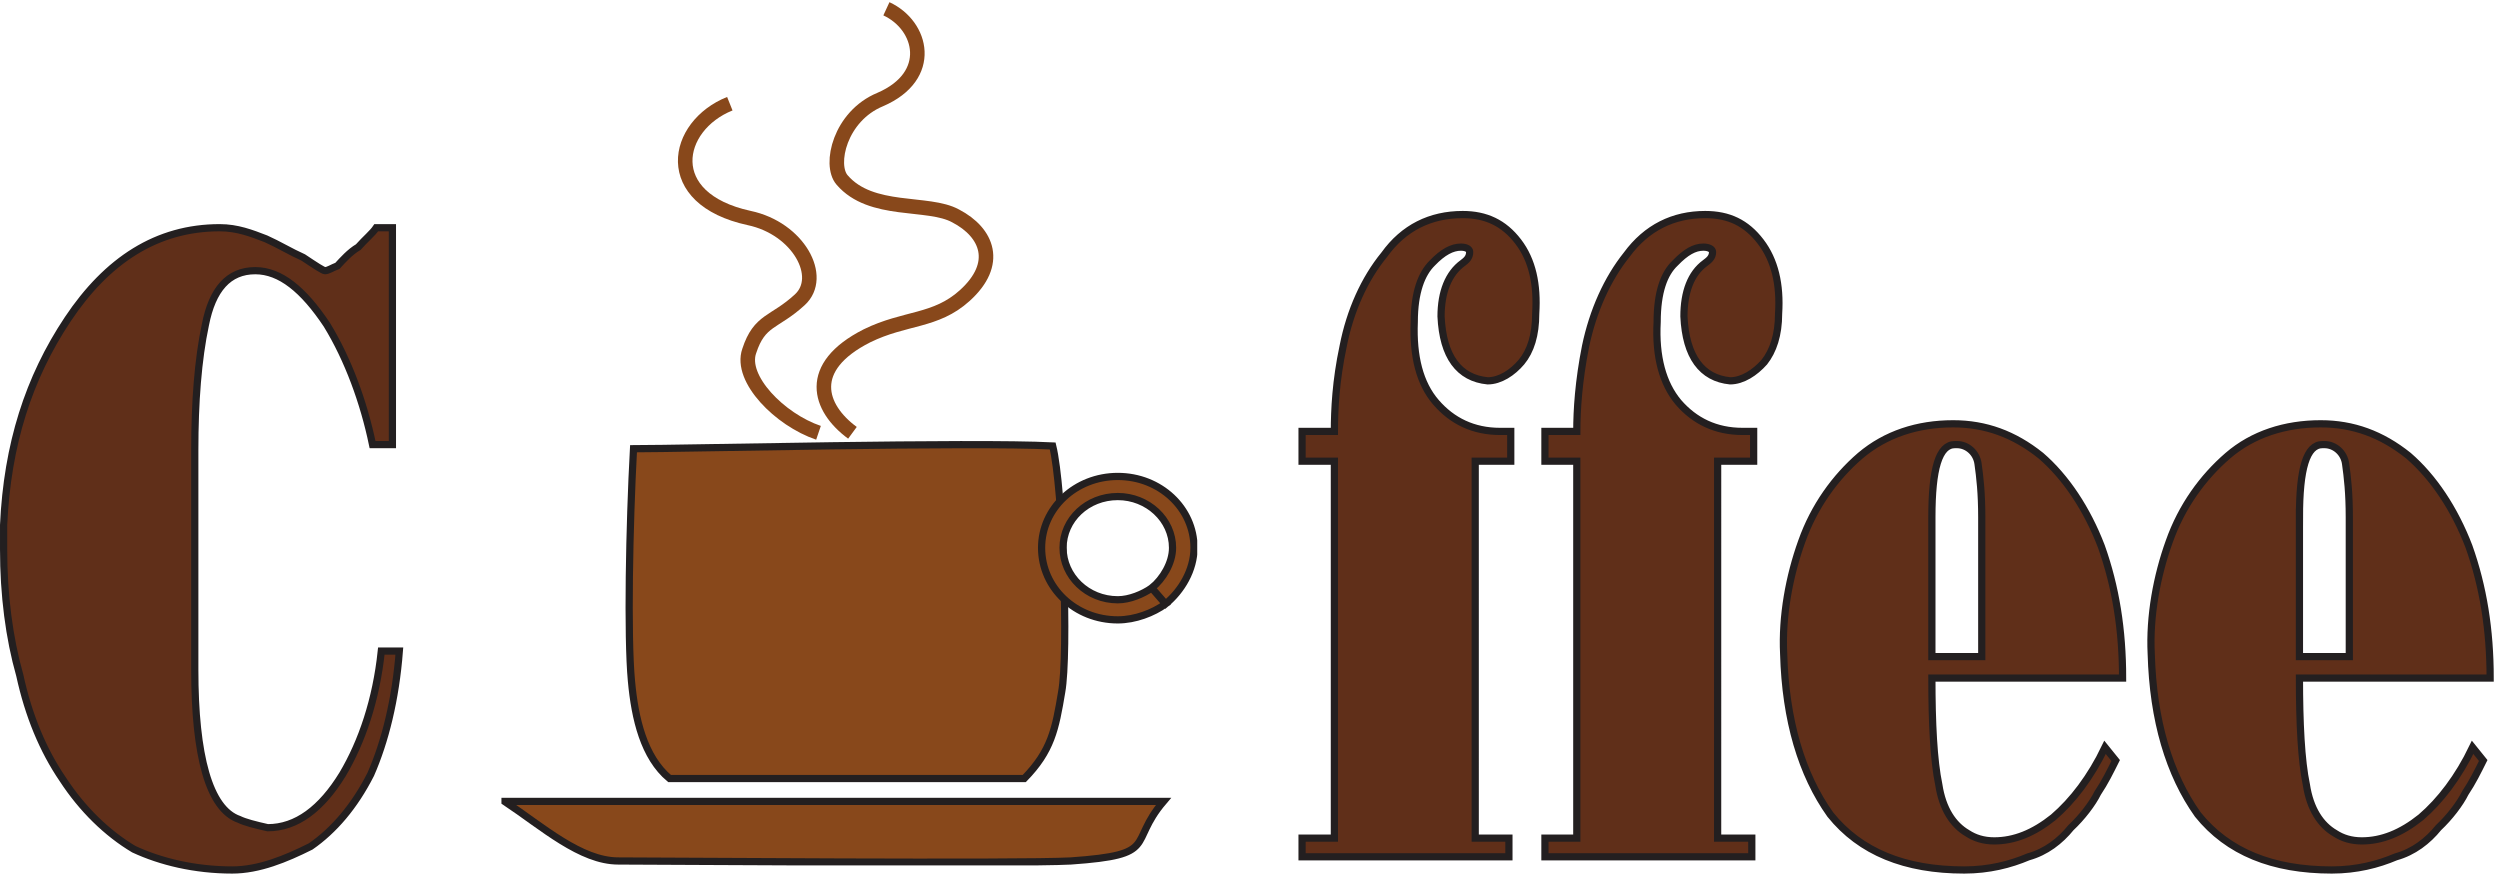 <svg xmlns="http://www.w3.org/2000/svg" xml:space="preserve" width="345.537" height="120.743"><defs><clipPath id="a" clipPathUnits="userSpaceOnUse"><path d="M520.68 906h723.07V8.227H520.68Z" clip-rule="evenodd"/></clipPath></defs><g clip-path="url(#a)" transform="matrix(.133 0 0 -.133 .056 120.707)"><path d="M524.012 74.762h684.718c-37.44-43.922-3.6-55.442-96.48-61.922-53.28-2.88-426.238 0-470.156 0-38.879 0-78.481 35.281-118.082 61.922" style="fill:#88481b;fill-opacity:1;fill-rule:evenodd;stroke:none"/><path d="M524.012 74.762h684.718c-37.44-43.922-3.6-55.442-96.48-61.922-53.28-2.88-426.238 0-470.156 0-38.879 0-78.481 35.281-118.082 61.922z" style="fill:none;stroke:#231f20;stroke-width:7.5;stroke-linecap:butt;stroke-linejoin:miter;stroke-miterlimit:10;stroke-dasharray:none;stroke-opacity:1"/><path d="M695.375 98.52h368.645c28.07 28.8 32.39 51.121 38.87 90 7.2 39.601 1.45 211.679-9.35 255.601-83.52 4.32-383.048-2.879-435.606-2.879-4.321-79.203-6.481-195.121-2.161-241.199 3.602-39.602 12.961-79.203 39.602-101.524" style="fill:#88481b;fill-opacity:1;fill-rule:evenodd;stroke:none"/><path d="M695.375 98.52h368.645c28.07 28.8 32.39 51.121 38.87 90 7.2 39.601 1.45 211.679-9.35 255.601-83.52 4.32-383.048-2.879-435.606-2.879-4.321-79.203-6.481-195.121-2.161-241.199 3.602-39.602 12.961-79.203 39.602-101.524z" style="fill:none;stroke:#231f20;stroke-width:7.5;stroke-linecap:butt;stroke-linejoin:miter;stroke-miterlimit:10;stroke-dasharray:none;stroke-opacity:1"/><path d="M1196.49 296.52c11.52 9.359 21.6 25.921 21.6 41.761 0 29.52-25.92 53.278-56.88 53.278-31.68 0-56.88-23.758-56.88-53.278 0-29.519 25.2-54 56.88-54 12.24 0 25.92 5.758 35.28 12.239l14.4-16.559c-12.96-9.359-31.68-16.563-49.68-16.563-43.92 0-79.2 33.122-79.2 74.883 0 41.039 35.28 74.16 79.2 74.16s79.2-33.121 79.2-74.16c0-23.043-12.96-44.64-29.52-58.32l-14.4 16.559" style="fill:#88481b;fill-opacity:1;fill-rule:evenodd;stroke:none"/><path d="M1196.49 296.52c11.52 9.359 21.6 25.921 21.6 41.761 0 29.52-25.92 53.278-56.88 53.278-31.68 0-56.88-23.758-56.88-53.278 0-29.519 25.2-54 56.88-54 12.24 0 25.92 5.758 35.28 12.239l14.4-16.559c-12.96-9.359-31.68-16.563-49.68-16.563-43.92 0-79.2 33.122-79.2 74.883 0 41.039 35.28 74.16 79.2 74.16s79.2-33.121 79.2-74.16c0-23.043-12.96-44.64-29.52-58.32z" style="fill:none;stroke:#231f20;stroke-width:7.5;stroke-linecap:butt;stroke-linejoin:miter;stroke-miterlimit:10;stroke-dasharray:none;stroke-opacity:1"/><path d="M885.453 457.801c-35.281 25.918-48.961 68.398 15.121 100.801 39.598 19.437 71.278 14.398 101.516 41.757 36.72 33.121 23.76 65.52-9.356 82.801-28.8 15.84-87.839 2.16-118.082 37.442-13.679 15.839-2.16 66.238 39.602 83.519 56.879 24.481 43.918 77.039 6.48 94.32" style="fill:none;stroke:#88481b;stroke-width:15.12;stroke-linecap:butt;stroke-linejoin:round;stroke-miterlimit:10;stroke-dasharray:none;stroke-opacity:1"/><path d="M850.172 457.801c-40.32 13.679-82.078 56.16-72 84.961 10.801 33.117 25.922 28.797 52.562 53.277 25.918 23.762-1.441 74.16-52.562 84.961-92.879 20.16-77.758 95.762-20.16 118.801" style="fill:none;stroke:#88481b;stroke-width:15.12;stroke-linecap:butt;stroke-linejoin:round;stroke-miterlimit:10;stroke-dasharray:none;stroke-opacity:1"/></g><path d="M407.375 670.922V445.559h-20.633c-9.117 43.921-25.437 88.562-47.508 124.562-24.472 36.719-48.472 56.16-74.382 56.16-27.829 0-44.618-19.441-51.817-56.16-7.683-36-11.043-80.641-11.043-130.32V211.559c0-89.278 14.883-144.72 46.071-155.52 5.761-2.879 16.789-5.758 29.75-8.64 29.75 0 55.66 19.44 77.742 55.441 20.148 33.84 35.019 77.762 40.297 128.16h18.722c-3.84-50.398-14.879-94.32-29.75-128.16-16.801-33.121-38.39-58.32-62.383-74.88C296.523 15 268.691 3.48 240.863 3.48c-38.871 0-74.379 8.641-102.211 21.598-27.828 16.563-53.738 41.762-73.898 72.723-20.629 30.238-35.512 66.238-44.621 108C9.093 244.68 3.332 289.32 3.332 336.84v25.199c3.84 83.52 25.91 152.641 66.703 213.84 40.789 61.199 92.61 95.043 157.867 95.043 18.243 0 33.11-5.762 47.993-11.524 12.957-5.757 25.91-13.679 38.867-19.437 12.953-8.641 20.633-13.68 22.551-13.68 3.359 0 7.199 2.879 12.96 5.039 5.282 5.758 12.95 14.399 21.59 19.442 7.68 8.636 14.879 14.398 18.711 20.16zm978.915-211.684c0 22.321 1.43 52.563 9.11 88.563 7.19 36.719 22.07 69.84 42.7 95.039 20.16 28.082 47.99 41.762 81.58 41.762 23.99 0 42.71-8.641 57.58-28.082 14.88-19.442 20.16-44.641 18.24-74.879 0-22.321-5.28-38.879-14.87-50.403-9.13-10.797-22.08-19.437-35.04-19.437-29.75 2.879-46.54 25.199-48.46 66.961 0 25.199 7.67 44.636 22.55 55.437 3.84 2.879 7.2 5.762 7.2 11.52 0 2.883-3.36 5.043-9.12 5.043-9.12 0-18.71-5.043-29.75-16.563-11.04-10.801-18.72-30.238-18.72-61.199-1.44-36 5.76-64.078 22.56-83.52 16.79-19.441 38.87-30.242 66.7-30.242h11.03v-30.957h-36.94V36.601h35.02v-19.44H1352.7V36.6h33.59v391.68h-33.59v30.957zm251.91 0c0 22.321 1.93 52.563 9.12 88.563 7.68 36.719 22.56 69.84 42.72 95.039 20.62 28.082 48.45 41.762 81.56 41.762 24.48 0 42.71-8.641 57.6-28.082 14.86-19.442 20.62-44.641 18.7-74.879 0-22.321-5.76-38.879-14.86-50.403-9.61-10.797-22.57-19.437-35.52-19.437-29.28 2.879-46.07 25.199-47.98 66.961 0 25.199 7.19 44.636 22.06 55.437 3.85 2.879 7.69 5.762 7.69 11.52 0 2.883-3.84 5.043-9.61 5.043-9.11 0-18.23-5.043-29.27-16.563-11.51-10.801-18.71-30.238-18.71-61.199-1.91-36 5.76-64.078 22.07-83.52 16.8-19.441 38.87-30.242 66.7-30.242h11.52v-30.957h-37.43V36.601h35.51v-19.44h-214.98V36.6h33.11v391.68h-33.11v30.957zm369.01-89.277V225.238h51.83v144.723c0 25.199-1.91 41.758-3.84 55.437-1.44 11.524-11.04 20.161-22.07 20.161h-1.92c-16.8 0-24-25.2-24-75.598zm0-167.039c0-46.801 1.92-85.684 7.2-110.883 3.84-25.2 14.88-41.758 29.75-50.398 7.68-5.04 16.8-7.922 27.83-7.922 20.64 0 40.8 7.922 61.43 24.48 20.15 17.282 38.87 41.762 53.74 72.723l11.04-13.684c-5.76-11.519-11.04-22.316-18.72-33.84-5.28-10.796-16.31-25.199-27.83-36-11.04-13.68-25.91-25.199-44.15-30.238-18.71-7.922-40.78-13.68-66.7-13.68-61.42 0-107.96 18.72-139.15 57.598-29.76 41.762-46.55 97.922-48.47 167.043-1.92 38.879 5.77 80.641 18.71 116.641 12.96 36.718 35.03 66.957 60.95 89.277 26.39 22.32 59.5 33.121 96.45 33.121 33.59 0 63.34-10.801 91.17-33.121 25.92-22.32 47.99-55.437 62.86-94.32 14.88-41.758 22.07-86.399 22.07-136.797zm381.97 167.039V225.238H2441v144.723c0 25.199-1.91 41.758-3.83 55.437-1.44 11.524-11.04 20.161-22.08 20.161h-1.92c-16.79 0-23.99-25.2-23.99-75.598zm0-167.039c0-46.801 1.92-85.684 7.2-110.883 3.84-25.2 14.87-41.758 29.75-50.398 7.68-5.04 16.79-7.922 27.83-7.922 20.63 0 40.79 7.922 61.42 24.48 20.16 17.282 38.87 41.762 53.75 72.723l11.03-13.684c-5.75-11.519-11.03-22.316-18.71-33.84-5.28-10.796-16.32-25.199-27.82-36-11.05-13.68-25.93-25.199-44.16-30.238-18.71-7.922-40.79-13.68-66.7-13.68-61.42 0-107.97 18.72-139.16 57.598-29.75 41.762-46.54 97.922-48.46 167.043-1.92 38.879 5.75 80.641 18.71 116.641 12.96 36.718 35.03 66.957 60.94 89.277 25.91 22.32 59.5 33.121 96.45 33.121 33.59 0 63.34-10.801 91.18-33.121 25.91-22.32 47.98-55.437 62.86-94.32 14.87-41.758 22.07-86.399 22.07-136.797h-198.18" style="fill:#602f19;fill-opacity:1;fill-rule:evenodd;stroke:none" transform="matrix(.133 0 0 -.133 .056 120.707)"/><path d="M407.375 670.922V445.559h-20.633c-9.117 43.921-25.437 88.562-47.508 124.562-24.472 36.719-48.472 56.16-74.382 56.16-27.829 0-44.618-19.441-51.817-56.16-7.683-36-11.043-80.641-11.043-130.32V211.559c0-89.278 14.883-144.72 46.071-155.52 5.761-2.879 16.789-5.758 29.75-8.64 29.75 0 55.66 19.44 77.742 55.441 20.148 33.84 35.019 77.762 40.297 128.16h18.722c-3.84-50.398-14.879-94.32-29.75-128.16-16.801-33.121-38.39-58.32-62.383-74.88C296.523 15 268.691 3.48 240.863 3.48c-38.871 0-74.379 8.641-102.211 21.598-27.828 16.563-53.738 41.762-73.898 72.723-20.629 30.238-35.512 66.238-44.621 108C9.093 244.68 3.332 289.32 3.332 336.84v25.199c3.84 83.52 25.91 152.641 66.703 213.84 40.789 61.199 92.61 95.043 157.867 95.043 18.243 0 33.11-5.762 47.993-11.524 12.957-5.757 25.91-13.679 38.867-19.437 12.953-8.641 20.633-13.68 22.551-13.68 3.359 0 7.199 2.879 12.96 5.039 5.282 5.758 12.95 14.399 21.59 19.442 7.68 8.636 14.879 14.398 18.711 20.16zm978.915-211.684c0 22.321 1.43 52.563 9.11 88.563 7.19 36.719 22.07 69.84 42.7 95.039 20.16 28.082 47.99 41.762 81.58 41.762 23.99 0 42.71-8.641 57.58-28.082 14.88-19.442 20.16-44.641 18.24-74.879 0-22.321-5.28-38.879-14.87-50.403-9.13-10.797-22.08-19.437-35.04-19.437-29.75 2.879-46.54 25.199-48.46 66.961 0 25.199 7.67 44.636 22.55 55.437 3.84 2.879 7.2 5.762 7.2 11.52 0 2.883-3.36 5.043-9.12 5.043-9.12 0-18.71-5.043-29.75-16.563-11.04-10.801-18.72-30.238-18.72-61.199-1.44-36 5.76-64.078 22.56-83.52 16.79-19.441 38.87-30.242 66.7-30.242h11.03v-30.957h-36.94V36.601h35.02v-19.44H1352.7V36.6h33.59v391.68h-33.59v30.957zm251.91 0c0 22.321 1.93 52.563 9.12 88.563 7.68 36.719 22.56 69.84 42.72 95.039 20.62 28.082 48.45 41.762 81.56 41.762 24.48 0 42.71-8.641 57.6-28.082 14.86-19.442 20.62-44.641 18.7-74.879 0-22.321-5.76-38.879-14.86-50.403-9.61-10.797-22.57-19.437-35.52-19.437-29.28 2.879-46.07 25.199-47.98 66.961 0 25.199 7.19 44.636 22.06 55.437 3.85 2.879 7.69 5.762 7.69 11.52 0 2.883-3.84 5.043-9.61 5.043-9.11 0-18.23-5.043-29.27-16.563-11.51-10.801-18.71-30.238-18.71-61.199-1.91-36 5.76-64.078 22.07-83.52 16.8-19.441 38.87-30.242 66.7-30.242h11.52v-30.957h-37.43V36.601h35.51v-19.44h-214.98V36.6h33.11v391.68h-33.11v30.957zm369.01-89.277V225.238h51.83v144.723c0 25.199-1.91 41.758-3.84 55.437-1.44 11.524-11.04 20.161-22.07 20.161h-1.92c-16.8 0-24-25.2-24-75.598zm0-167.039c0-46.801 1.92-85.684 7.2-110.883 3.84-25.2 14.88-41.758 29.75-50.398 7.68-5.04 16.8-7.922 27.83-7.922 20.64 0 40.8 7.922 61.43 24.48 20.15 17.282 38.87 41.762 53.74 72.723l11.04-13.684c-5.76-11.519-11.04-22.316-18.72-33.84-5.28-10.796-16.31-25.199-27.83-36-11.04-13.68-25.91-25.199-44.15-30.238-18.71-7.922-40.78-13.68-66.7-13.68-61.42 0-107.96 18.72-139.15 57.598-29.76 41.762-46.55 97.922-48.47 167.043-1.92 38.879 5.77 80.641 18.71 116.641 12.96 36.718 35.03 66.957 60.95 89.277 26.39 22.32 59.5 33.121 96.45 33.121 33.59 0 63.34-10.801 91.17-33.121 25.92-22.32 47.99-55.437 62.86-94.32 14.88-41.758 22.07-86.399 22.07-136.797zm381.97 167.039V225.238H2441v144.723c0 25.199-1.91 41.758-3.83 55.437-1.44 11.524-11.04 20.161-22.08 20.161h-1.92c-16.79 0-23.99-25.2-23.99-75.598zm0-167.039c0-46.801 1.92-85.684 7.2-110.883 3.84-25.2 14.87-41.758 29.75-50.398 7.68-5.04 16.79-7.922 27.83-7.922 20.63 0 40.79 7.922 61.42 24.48 20.16 17.282 38.87 41.762 53.75 72.723l11.03-13.684c-5.75-11.519-11.03-22.316-18.71-33.84-5.28-10.796-16.32-25.199-27.82-36-11.05-13.68-25.93-25.199-44.16-30.238-18.71-7.922-40.79-13.68-66.7-13.68-61.42 0-107.97 18.72-139.16 57.598-29.75 41.762-46.54 97.922-48.46 167.043-1.92 38.879 5.75 80.641 18.71 116.641 12.96 36.718 35.03 66.957 60.94 89.277 25.91 22.32 59.5 33.121 96.45 33.121 33.59 0 63.34-10.801 91.18-33.121 25.91-22.32 47.98-55.437 62.86-94.32 14.87-41.758 22.07-86.399 22.07-136.797z" style="fill:none;stroke:#231f20;stroke-width:7.5;stroke-linecap:butt;stroke-linejoin:miter;stroke-miterlimit:10;stroke-dasharray:none;stroke-opacity:1" transform="matrix(.133 0 0 -.133 .056 120.707)"/></svg>
